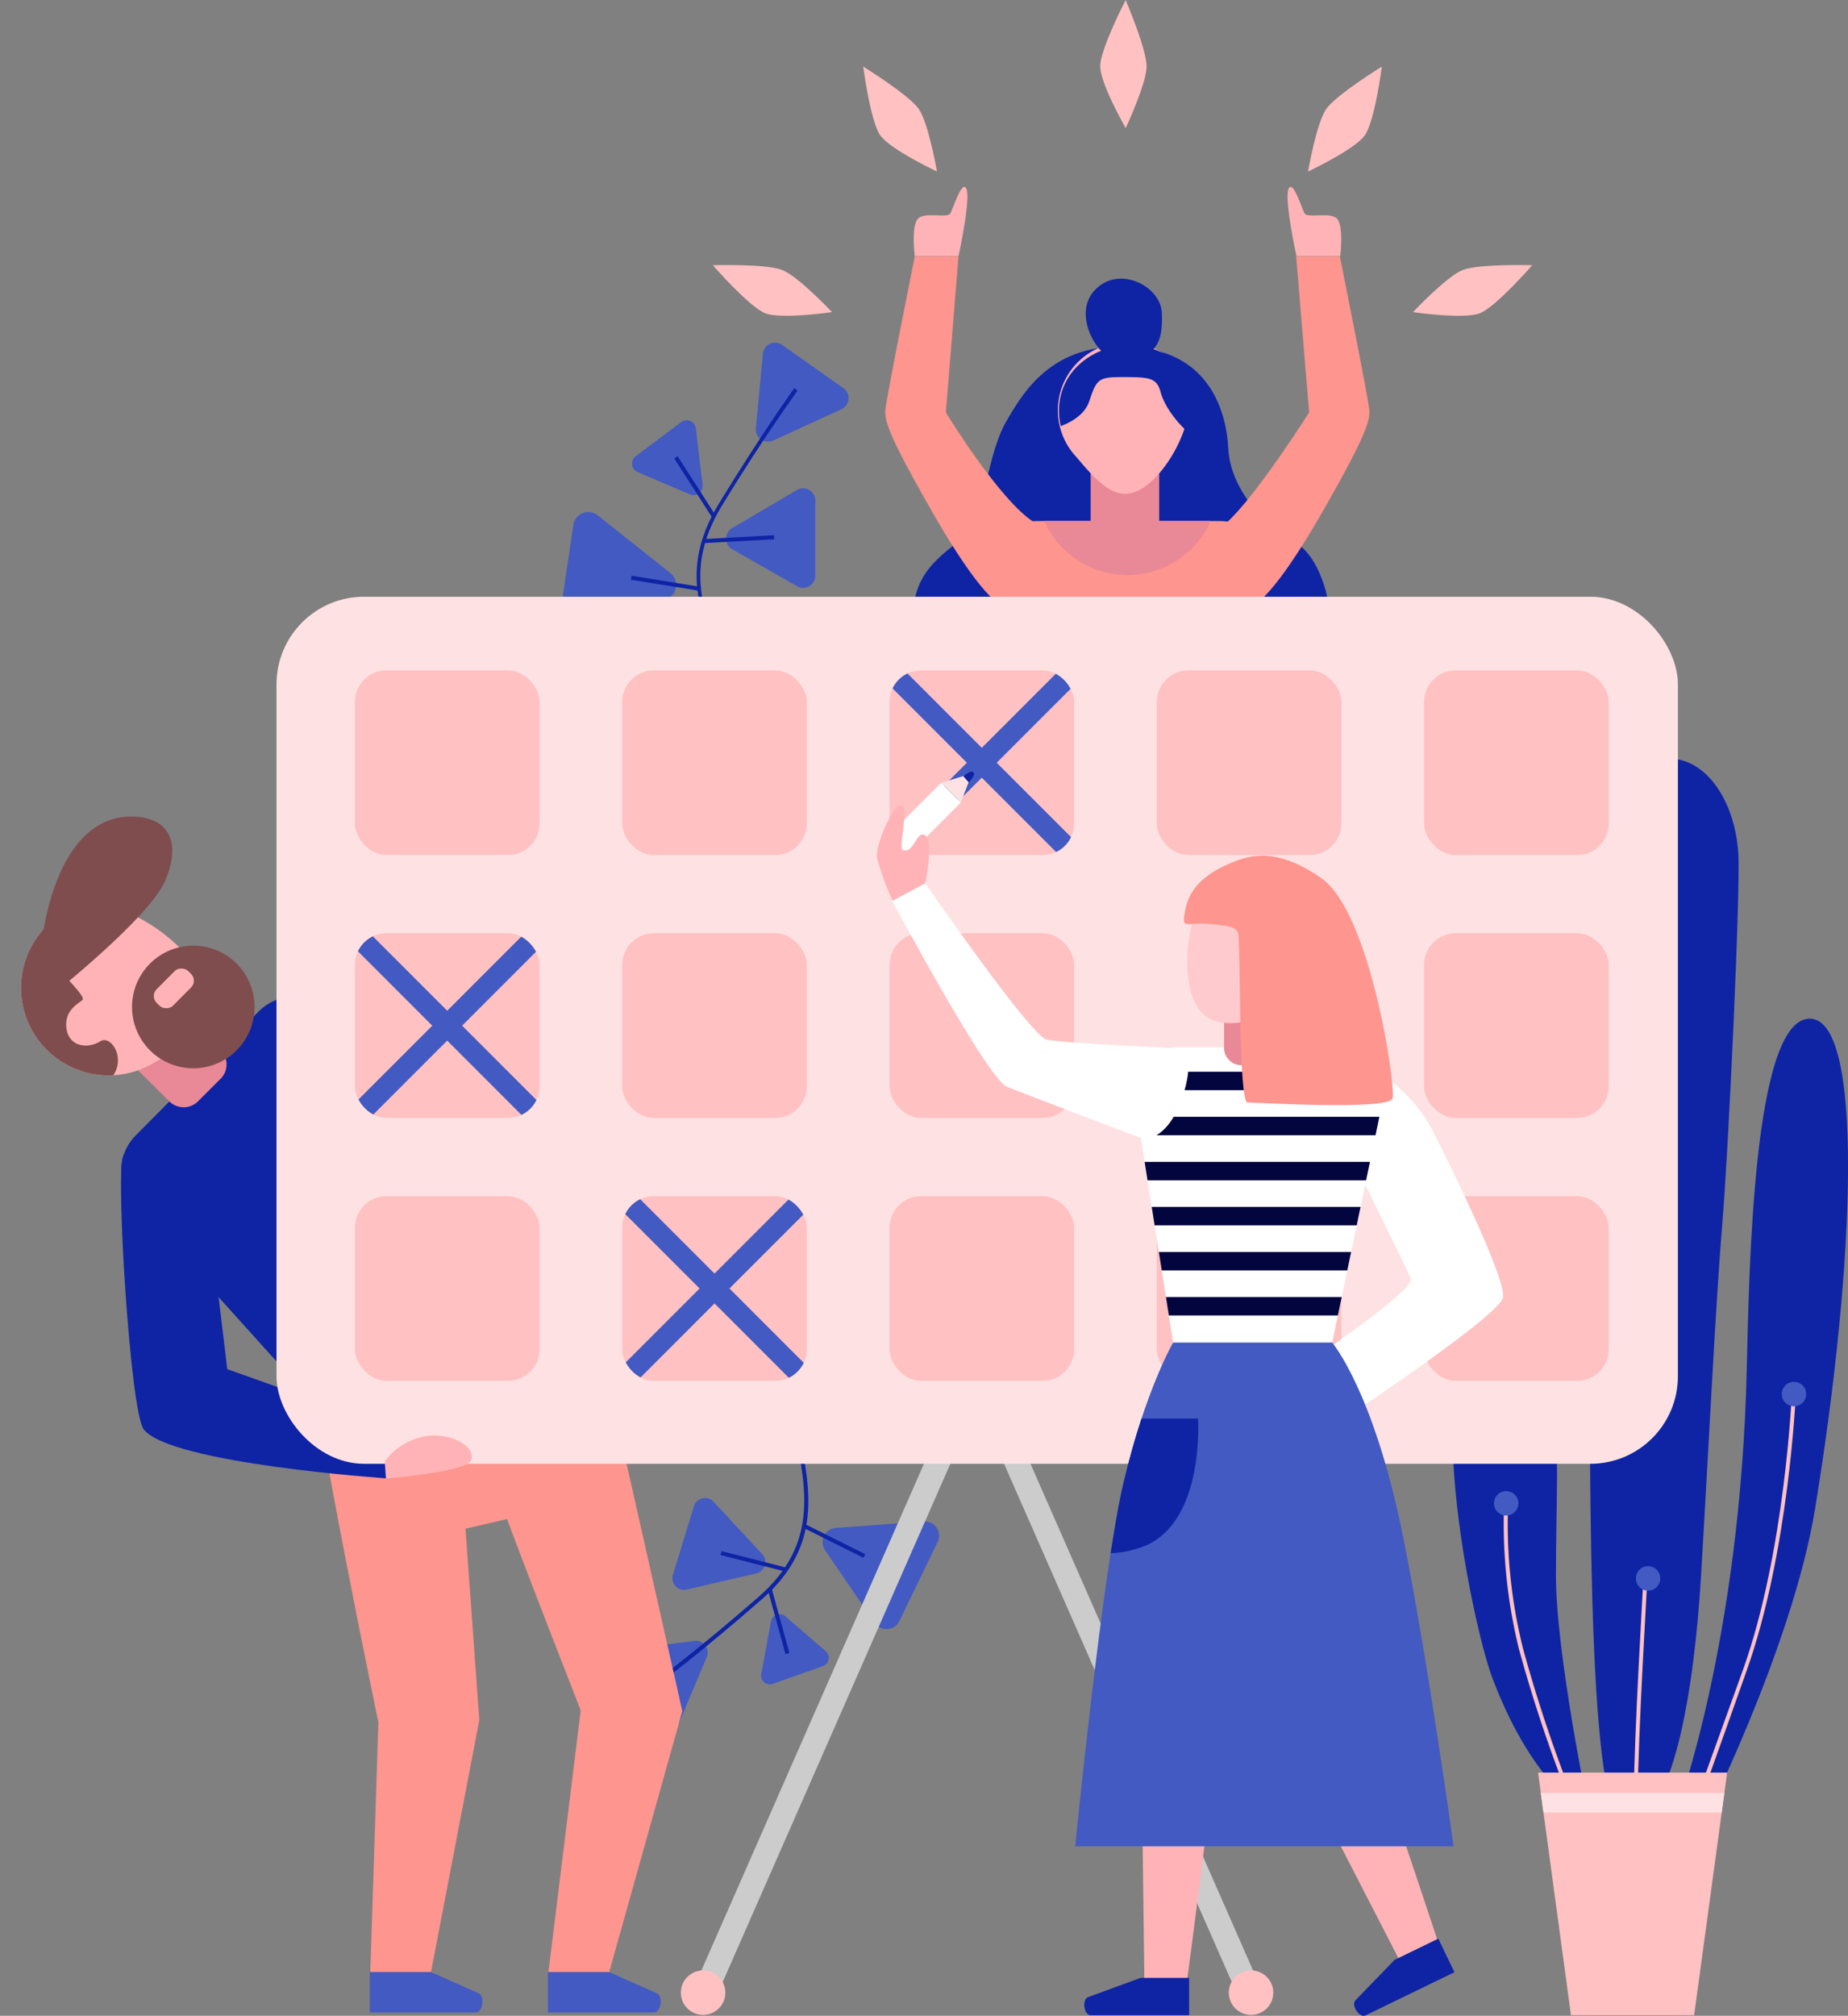 <svg id="Layer_1" data-name="Layer 1" xmlns="http://www.w3.org/2000/svg" xmlns:xlink="http://www.w3.org/1999/xlink" viewBox="0 0 228.59 249.23"><rect x="0" y="0" width="228.59" height="249.23" fill="#808080" stroke="none"/><defs><style>.cls-1{fill:none;}.cls-2{fill:#0e24a5;}.cls-3{fill:#ffc1c1;}.cls-4{fill:#425ac2;}.cls-5{fill:#fe958e;}.cls-6{fill:#e98896;}.cls-7{fill:#ffb3b6;}.cls-8{fill:#7f4d4e;}.cls-9{clip-path:url(#clip-path);}.cls-10{fill:#ccc;}.cls-11{clip-path:url(#clip-path-2);}.cls-12{fill:#fee2e3;}.cls-13{fill:#fff;}.cls-14{clip-path:url(#clip-path-3);}.cls-15{fill:#03053f;}.cls-16{fill:#ffcace;}.cls-17{clip-path:url(#clip-path-4);}.cls-18{clip-path:url(#clip-path-5);}.cls-19{clip-path:url(#clip-path-6);}.cls-20{clip-path:url(#clip-path-7);}.cls-21{clip-path:url(#clip-path-8);}.cls-22{clip-path:url(#clip-path-9);}</style><clipPath id="clip-path"><path class="cls-1" d="M25,120.73c2.88,5.25-1.13,8-6.37,10.9a10.83,10.83,0,1,1-10.4-19C13.45,109.77,22.1,115.49,25,120.73Z"/></clipPath><clipPath id="clip-path-2"><path class="cls-1" d="M125.51,107.45h28.13l-3.87-14.37,7.38-23c.31-3-2.63-5.66-6.38-5.66h-22.4c-3.75,0-6.69,2.61-6.38,5.66l8,23Z"/></clipPath><clipPath id="clip-path-3"><path class="cls-1" d="M164.79,166H145.11l-5-31.69c-.26-2.59,2.24-4.81,5.41-4.81H166c3.18,0,5.68,2.22,5.41,4.81Z"/></clipPath><clipPath id="clip-path-4"><rect class="cls-1" x="110.03" y="82.88" width="22.84" height="22.84" rx="3.91"/></clipPath><clipPath id="clip-path-5"><rect class="cls-1" x="43.9" y="115.38" width="22.84" height="22.84" rx="3.91"/></clipPath><clipPath id="clip-path-6"><rect class="cls-1" x="76.96" y="147.89" width="22.84" height="22.84" rx="3.91"/></clipPath><clipPath id="clip-path-7"><path class="cls-1" d="M142.41,59.72c-3.56,3-6.28.35-9.27-3.21s-2.94-8.69.62-11.68,9.29-2.94,12.28.62S146,56.73,142.41,59.72Z"/></clipPath><clipPath id="clip-path-8"><path class="cls-1" d="M145.11,166h19.68s5.13,6,8.74,23.87c3.09,15.28,6.27,38.4,6.27,38.4H133s3.36-34,6-45.05C141.69,171.85,145.11,166,145.11,166Z"/></clipPath><clipPath id="clip-path-9"><polygon class="cls-1" points="190.25 219.16 213.64 219.16 209.56 249.15 194.32 249.15 190.25 219.16"/></clipPath></defs><path class="cls-2" d="M196.5,223.8c-2-.4-7.47-4.64-11.9-16.34-2.54-6.68-9.69-41.15,0-43.57s7.86,14.93,7.86,30.86C192.46,204.47,196.5,223.8,196.5,223.8Z"/><path class="cls-2" d="M200.93,225.41c-5.09-.34-4-51.84-4.43-63.94s-2.83-57.28,4-64.54,13.92-.81,14.52,8.57c.29,4.44-1.21,36.81-2,46.09s-1.82,30.25-2.63,43.57S207,225.82,200.93,225.41Z"/><path class="cls-2" d="M210.41,226s11.31-22.3,14.12-39.54c5.05-30.86,6.06-60.91-.8-60.51s-7.36,30.66-7.67,43.57c-.8,33.48-8.67,54.46-8.67,54.46Z"/><path class="cls-3" d="M209.44,225.09l-.47-.17c0-.11,4-11.16,6.66-18.55,5.17-14.52,6-33.82,6-34l.5,0c0,.2-.87,19.57-6.07,34.17C213.46,213.93,209.48,225,209.44,225.09Z"/><path class="cls-3" d="M202.59,222h-.49c0-6.88,1.2-27,1.21-27.24l.49,0C203.79,195,202.59,215.11,202.59,222Z"/><path class="cls-3" d="M194.55,223.59a177.82,177.82,0,0,1-6.66-19.7,64.88,64.88,0,0,1-1.83-18.23l.5,0a63.8,63.8,0,0,0,1.81,18.08A177,177,0,0,0,195,223.4Z"/><path class="cls-4" d="M205.37,195.16a1.51,1.51,0,1,1-1.51-1.52A1.52,1.52,0,0,1,205.37,195.16Z"/><path class="cls-4" d="M187.82,185.88a1.51,1.51,0,1,1-1.51-1.52A1.51,1.51,0,0,1,187.82,185.88Z"/><path class="cls-4" d="M223.42,172.36a1.51,1.51,0,1,1-1.51-1.51A1.51,1.51,0,0,1,223.42,172.36Z"/><path class="cls-4" d="M104.09,50.59l-8.46,3.88A1.52,1.52,0,0,1,93.49,53l.88-9.26a1.51,1.51,0,0,1,2.38-1.09L104.34,48A1.51,1.51,0,0,1,104.09,50.59Z"/><path class="cls-4" d="M73.94,63.72l9,7.15a1.88,1.88,0,0,1-.48,3.21L71.77,78.3a1.87,1.87,0,0,1-2.54-2l1.69-11.38A1.87,1.87,0,0,1,73.94,63.72Z"/><path class="cls-4" d="M86.07,53l.84,6.94a1.14,1.14,0,0,1-1.58,1.18L78.9,58.38a1.14,1.14,0,0,1-.23-2l5.59-4.19A1.13,1.13,0,0,1,86.07,53Z"/><path class="cls-4" d="M98.66,72.51l-8.09-4.6a1.52,1.52,0,0,1,0-2.62l8-4.7a1.51,1.51,0,0,1,2.28,1.29l0,9.31A1.5,1.5,0,0,1,98.66,72.51Z"/><path class="cls-2" d="M92,86.63l-1-1.88c-3.87-7-7.53-13.56-2.06-22.51S98.21,48.06,98.25,48l.4.3c0,.05-3.9,5.28-9.34,14.2-5.32,8.71-1.73,15.17,2.07,22,.35.62.7,1.25,1,1.88Z"/><rect class="cls-2" x="85.7" y="55.85" width="0.5" height="8.68" transform="translate(-18.89 55.98) rotate(-32.7)"/><rect class="cls-2" x="81.88" y="67.99" width="0.5" height="8.68" transform="matrix(0.16, -0.99, 0.99, 0.16, -2.37, 141.86)"/><rect class="cls-2" x="87.08" y="66.41" width="8.68" height="0.5" transform="translate(-3.52 5.11) rotate(-3.14)"/><path class="cls-4" d="M77.14,204l8.77-1.12a1.44,1.44,0,0,1,1.51,2L84,213a1.44,1.44,0,0,1-2.47.32l-5.35-7A1.43,1.43,0,0,1,77.14,204Z"/><path class="cls-4" d="M108.21,200.67l-6.15-9a1.77,1.77,0,0,1,1.34-2.76l10.91-.8A1.77,1.77,0,0,1,116,190.6l-4.76,9.84A1.77,1.77,0,0,1,108.21,200.67Z"/><path class="cls-4" d="M94.16,207l1.21-6.54a1.09,1.09,0,0,1,1.77-.62l5,4.31a1.08,1.08,0,0,1-.34,1.84l-6.26,2.22A1.08,1.08,0,0,1,94.16,207Z"/><path class="cls-4" d="M88.28,185.69l6,6.46a1.44,1.44,0,0,1-.72,2.38l-8.62,2a1.44,1.44,0,0,1-1.7-1.82l2.59-8.45A1.43,1.43,0,0,1,88.28,185.69Z"/><path class="cls-2" d="M81.71,208l-.29-.4s5-3.69,12.49-10.23c7.28-6.39,5.86-13.26,4.36-20.54-.14-.66-.28-1.33-.41-2l.49-.1c.13.67.27,1.34.4,2,1.54,7.42,3,14.44-4.51,21S81.76,208,81.71,208Z"/><rect class="cls-2" x="96.06" y="196.34" width="0.5" height="8.25" transform="translate(-49.63 32.64) rotate(-15.35)"/><rect class="cls-2" x="102.97" y="186.42" width="0.5" height="8.25" transform="translate(-113.36 197.78) rotate(-63.47)"/><rect class="cls-2" x="92.94" y="188.92" width="0.5" height="8.25" transform="translate(-116.87 235.77) rotate(-75.73)"/><polygon class="cls-3" points="190.25 219.16 213.64 219.16 209.56 249.15 194.32 249.15 190.25 219.16"/><path class="cls-5" d="M73,161l11.4,50.56-9.06,32.33H67.83l4-32.43S65.76,196,62.72,187.82L57.58,189l1.71,23.67-6,31.28H45.8l1-31s-8.09-39-8-43.91C38.57,168.2,73,161,73,161Z"/><path class="cls-2" d="M75.83,168.43l-35.35,6.85L17.2,149.47a6.18,6.18,0,0,1-.41-9.09L32,125.05a6.18,6.18,0,0,1,9.09.35Z"/><path class="cls-6" d="M27.4,133.26l-3,3a2.54,2.54,0,0,1-3.57-.2l-3.68-3.66a2.54,2.54,0,0,1-.23-3.57l3-3a2.54,2.54,0,0,1,3.57.2l3.68,3.67A2.53,2.53,0,0,1,27.4,133.26Z"/><path class="cls-2" d="M15.21,143c-.9,2.26.9,31.6,2.57,33.73,3.33,4.24,30,6.05,30,6.05v-6.5l-19.67-7L25.2,145S16.58,139.58,15.21,143Z"/><path class="cls-7" d="M25,120.73c2.88,5.25-1.13,8-6.37,10.9a10.83,10.83,0,1,1-10.4-19C13.45,109.77,22.1,115.49,25,120.73Z"/><path class="cls-8" d="M6.07,123.31s12.41-9.77,14.39-14.47c1.86-4.43.72-7.82-4.16-7.88-6.26-.07-9.6,6.54-10.92,14C4.94,117.39,6.07,123.31,6.07,123.31Z"/><g class="cls-9"><path class="cls-8" d="M7.88,120.55s2.71,2.69,2.34,3.07-2.33,1.22-2,3.55,2.71,2.51,4.2,1.57,3.83,3.06.38,5.4S1.48,130.73.35,126.63s.71-11.75,2.57-13.24S9.63,115,9.63,115Z"/></g><path class="cls-8" d="M29.27,119.14a7.58,7.58,0,1,1-10.72,0A7.58,7.58,0,0,1,29.27,119.14Z"/><rect class="cls-7" x="18.74" y="120.76" width="5.54" height="2.87" rx="1.18" transform="translate(-80.31 51.29) rotate(-45.16)"/><polygon class="cls-10" points="88.5 247.09 85.76 245.9 115.88 177.36 118.62 178.56 88.5 247.09"/><path class="cls-3" d="M89.72,246.32a2.75,2.75,0,1,1-2.8-2.7A2.75,2.75,0,0,1,89.72,246.32Z"/><polygon class="cls-10" points="153.26 247.09 156 245.9 125.63 176.8 122.89 178 153.26 247.09"/><path class="cls-3" d="M152,246.32a2.75,2.75,0,1,0,2.8-2.7A2.75,2.75,0,0,0,152,246.32Z"/><path class="cls-2" d="M113,75.12c.53-5.56,5-7.15,6.89-9.53s2.29-9.45,4.5-13.34c2.37-4.16,6.18-10.42,16.6-9.27,8.4.92,10.69,7.51,10.95,12.54s4.77,9.8,8,11.39,4.77,7.42,4.51,10.07S113,75.12,113,75.12Z"/><path class="cls-5" d="M125.51,107.45h28.13l-3.87-14.37,7.38-23c.31-3-2.63-5.66-6.38-5.66h-22.4c-3.75,0-6.69,2.61-6.38,5.66l8,23Z"/><path class="cls-5" d="M125.49,75.66c-2.28-.25-5.66-4.4-10.65-13.19S109.43,52,109.51,50.71s3.64-19,3.64-19h5.41L117,51s6.66,10.91,10.9,13.56C130.19,66,125.49,75.66,125.49,75.66Z"/><path class="cls-5" d="M153.39,75.66c2.29-.25,5.67-4.4,10.66-13.19s5.41-10.49,5.33-11.76-3.64-19-3.64-19h-5.41L161.93,51s-6.66,10.51-10.24,13.64C149.59,66.46,153.39,75.66,153.39,75.66Z"/><g class="cls-11"><circle class="cls-6" cx="139.46" cy="59.8" r="11.29"/></g><rect class="cls-12" x="34.2" y="73.78" width="173.35" height="107.2" rx="10.83"/><rect class="cls-3" x="43.9" y="82.88" width="22.84" height="22.84" rx="3.91"/><rect class="cls-3" x="76.96" y="82.88" width="22.84" height="22.84" rx="3.91"/><rect class="cls-3" x="110.03" y="82.88" width="22.84" height="22.84" rx="3.91"/><rect class="cls-3" x="143.09" y="82.88" width="22.84" height="22.84" rx="3.91"/><rect class="cls-3" x="176.15" y="82.88" width="22.84" height="22.84" rx="3.91"/><rect class="cls-3" x="43.9" y="115.38" width="22.84" height="22.84" rx="3.91"/><rect class="cls-3" x="76.96" y="115.38" width="22.84" height="22.84" rx="3.91"/><rect class="cls-3" x="110.03" y="115.38" width="22.84" height="22.84" rx="3.91"/><rect class="cls-3" x="176.15" y="115.38" width="22.84" height="22.84" rx="3.91"/><rect class="cls-3" x="43.9" y="147.89" width="22.84" height="22.84" rx="3.91"/><rect class="cls-3" x="76.96" y="147.89" width="22.84" height="22.84" rx="3.91"/><rect class="cls-3" x="110.03" y="147.89" width="22.84" height="22.84" rx="3.91"/><rect class="cls-3" x="143.09" y="147.89" width="22.84" height="22.84" rx="3.91"/><rect class="cls-3" x="176.15" y="147.89" width="22.84" height="22.84" rx="3.91"/><path class="cls-4" d="M75.32,243.82H67.78v5h13.1c.87,0,1.17-1.95.41-2.36Z"/><path class="cls-4" d="M53.29,243.82H45.74v5h13.1c.86,0,1.16-1.95.4-2.36Z"/><path class="cls-13" d="M169,131.69c1.71.57,6.1,4,8.1,7.88,1.49,2.88,9.2,18.35,8.82,20.82s-23.38,17.49-23.38,17.49l-3.42-7.6s16-10.65,15.4-12.17-8.61-17.62-8.61-17.62Z"/><path class="cls-7" d="M154.57,185.11H140.8l.75,59.51h5.32s4-29.94,5.54-46.48h1.93C154.59,193.8,154.6,189.48,154.57,185.11Z"/><path class="cls-7" d="M157.32,183.63l-12.67,6.16c1.93,3.91,3.81,7.8,5.49,11.81l1.58-.77L173,242.15l4.79-2.32S163.06,195.1,159,187.09A35.35,35.35,0,0,0,157.32,183.63Z"/><path class="cls-13" d="M164.79,166H145.11l-5-31.69c-.26-2.59,2.24-4.81,5.41-4.81H166c3.18,0,5.68,2.22,5.41,4.81Z"/><path class="cls-2" d="M141.09,244.54h6v4.61H134.9c-.8,0-1.08-1.81-.38-2.2Z"/><path class="cls-2" d="M172.5,242.32l5.41-2.63,2,4.15-11,5.34c-.72.35-1.76-1.16-1.3-1.81Z"/><path class="cls-4" d="M145.11,166h19.68s5.13,6,8.74,23.87c3.09,15.28,6.27,38.4,6.27,38.4H133s3.36-34,6-45.05C141.69,171.85,145.11,166,145.11,166Z"/><g class="cls-14"><rect class="cls-15" x="136.37" y="160.36" width="39.92" height="2.28"/><rect class="cls-15" x="136.37" y="154.79" width="39.92" height="2.28"/><rect class="cls-15" x="136.37" y="149.22" width="39.92" height="2.28"/><rect class="cls-15" x="136.37" y="143.65" width="39.92" height="2.28"/><rect class="cls-15" x="136.37" y="138.08" width="39.92" height="2.28"/><rect class="cls-15" x="136.37" y="132.51" width="39.92" height="2.28"/></g><path class="cls-6" d="M153.43,131.7H157a2.16,2.16,0,0,0,2-2.27V125a2.17,2.17,0,0,0-2-2.28h-3.59a2.17,2.17,0,0,0-2,2.28v4.42A2.16,2.16,0,0,0,153.43,131.7Z"/><path class="cls-16" d="M147.33,122.73c1.44,4.87,5.51,4.13,10.39,2.68a9.2,9.2,0,1,0-5.22-17.65C147.63,109.2,145.89,117.85,147.33,122.73Z"/><path class="cls-5" d="M152.81,106.47c-5.63,2.16-6.06,5.06-6.34,6.86-.26,1.61.85.57,3.49.93,1.55.21,3.07.22,3.21,1.21.32,2.27,0,20.84,1.16,20.84s17.56,1,17.94-.52-2.71-22.95-8.84-27.23C158.45,105.09,155.28,105.52,152.81,106.47Z"/><path class="cls-13" d="M146.73,129.66s-15.34-.65-17.3-1.14-15-19.33-15-19.33l-4.09,2.13s11.78,22.08,14.23,23.06,17,6.49,17,6.49,2.66,0,4.37-4.37C147.77,131.9,146.73,129.66,146.73,129.66Z"/><g class="cls-17"><rect class="cls-4" x="120.14" y="62.22" width="2.61" height="64.16" transform="translate(-31.11 113.5) rotate(-45)"/><rect class="cls-4" x="89.37" y="93" width="64.16" height="2.61" transform="translate(-31.11 113.49) rotate(-45)"/></g><g class="cls-18"><rect class="cls-4" x="54.01" y="94.73" width="2.61" height="64.16" transform="translate(-73.46 76.26) rotate(-45)"/><rect class="cls-4" x="23.24" y="125.5" width="64.16" height="2.61" transform="translate(-73.46 76.26) rotate(-45)"/></g><g class="cls-19"><rect class="cls-4" x="87.08" y="127.23" width="2.61" height="64.16" transform="translate(-86.76 109.16) rotate(-45)"/><rect class="cls-4" x="56.3" y="158" width="64.16" height="2.61" transform="translate(-86.76 109.16) rotate(-45)"/></g><rect class="cls-6" x="134.91" y="56.4" width="8.48" height="10.6"/><path class="cls-7" d="M142.15,59.76c-3.56,3-6,.31-9-3.25A8.41,8.41,0,1,1,146,45.7C149,49.26,145.71,56.77,142.15,59.76Z"/><path class="cls-2" d="M137.74,44.26c-1.83,0-5.35-5.51-2.14-8.57,3-2.88,7.93-.24,8.11,2.91C144,44,141.72,44.26,137.74,44.26Z"/><g class="cls-20"><path class="cls-2" d="M128.73,53.22c1.24,0,5.12-.95,6-3.6s1.13-3,3.85-3c3.52,0,4.52,0,5,1.92.79,2.91,4.9,7.22,7.55,6.69s1.59-9-2.65-11-15.9-5.13-17.84-1.77S128,53.22,128,53.22Z"/></g><rect class="cls-13" x="109.72" y="99.56" width="9.27" height="3.44" transform="translate(-38.12 110.53) rotate(-45)"/><path class="cls-7" d="M114.47,109.19s1.18-5.76-.24-6c-.94-.19-1.24,2.38-2.57,1.9-.57-.2.86-5.41-.19-5.51s-3.23,5-3,6.46a33.19,33.19,0,0,0,1.95,5.33Z"/><polygon class="cls-12" points="116.42 96.78 118.85 99.21 119.83 96.68 119.18 95.95 116.42 96.78"/><path class="cls-2" d="M119.18,96l.65.73s.93-.88.57-1.24S119.18,96,119.18,96Z"/><g class="cls-21"><path class="cls-2" d="M137.9,175.39h10.29s.91,13.41-7.26,16c-6.38,2.05-7.87-1.51-7.87-1.51Z"/></g><path class="cls-7" d="M47.74,182.8s9.53-.75,10.44-2.12-1.67-3.48-5.15-3.17a8,8,0,0,0-5.44,3.17Z"/><path class="cls-7" d="M113.15,31.68h5.41s1.79-8.1.81-8.55c-.59-.28-1.44,2.57-1.82,3.25s-3.32-.3-4.08.75S113.15,31.68,113.15,31.68Z"/><path class="cls-7" d="M165.78,31.68h-5.41s-1.79-8.1-.81-8.55c.59-.28,1.44,2.57,1.81,3.25s3.33-.3,4.09.75S165.78,31.68,165.78,31.68Z"/><g class="cls-22"><rect class="cls-12" x="184.5" y="221.68" width="43.57" height="2.42"/></g><path class="cls-3" d="M141.83,8.2c0,2.13-2.59,7.64-2.59,7.64s-3.15-5.51-3.15-7.64S139.24,0,139.24,0,141.83,6.07,141.83,8.2Z"/><path class="cls-3" d="M113.64,13.46c1.22,1.74,2.26,7.75,2.26,7.75s-5.75-2.71-7-4.45-2.12-8.53-2.12-8.53S112.42,11.72,113.64,13.46Z"/><path class="cls-3" d="M96.75,33.38c2,.78,6.17,5.21,6.17,5.21s-6.29.92-8.27.14-6.48-5.94-6.48-5.94S94.77,32.6,96.75,33.38Z"/><path class="cls-3" d="M164.06,13.46c-1.23,1.74-2.26,7.75-2.26,7.75s5.74-2.71,7-4.45,2.13-8.53,2.13-8.53S165.28,11.72,164.06,13.46Z"/><path class="cls-3" d="M180.94,33.38c-2,.78-6.16,5.21-6.16,5.21s6.28.92,8.27.14,6.48-5.94,6.48-5.94S182.93,32.6,180.94,33.38Z"/></svg>